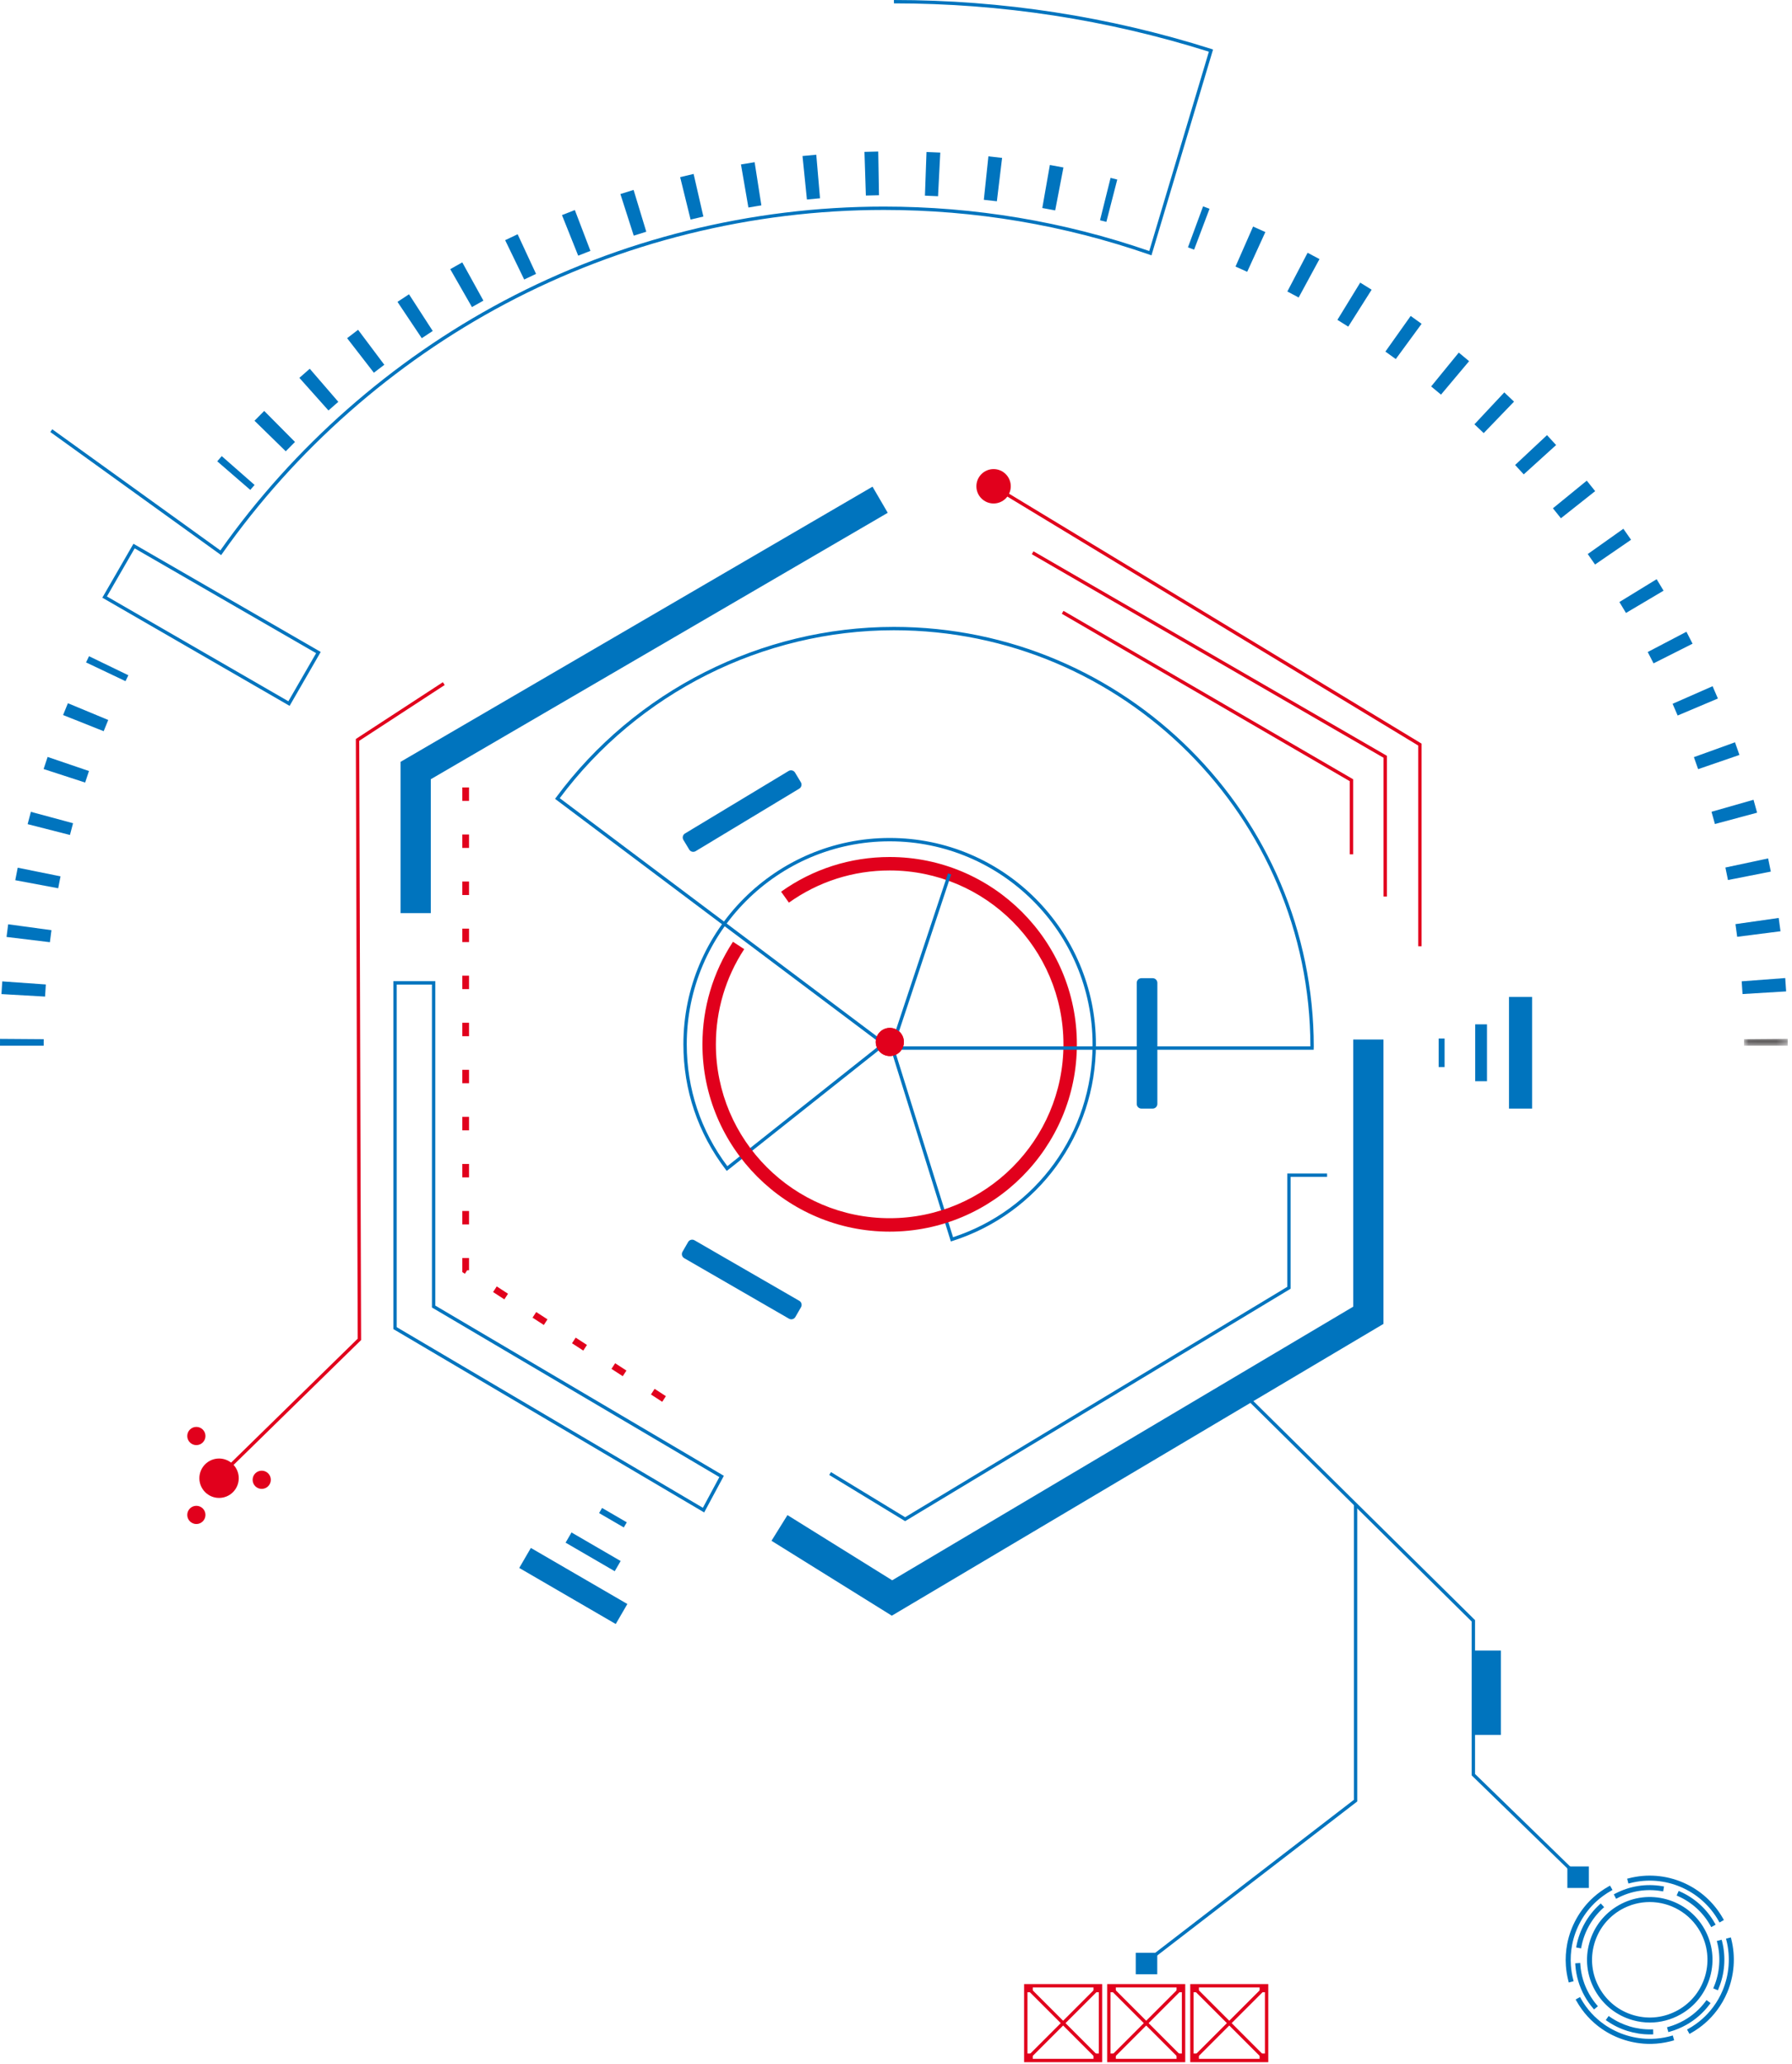 <svg xmlns="http://www.w3.org/2000/svg" xmlns:xlink="http://www.w3.org/1999/xlink" width="192" height="221" viewBox="0 0 192 221">
    <defs>
        <path id="f2bbbj11va" d="M0.022 0.209L4.704 0.209 4.704 0.95 0.022 0.95z"/>
    </defs>
    <g fill="none" fill-rule="evenodd">
        <g>
            <g>
                <path fill="#0074BE" d="M13.446 72.945L9.22 70.937l.318-.664 4.213 2.038-.304.634M11.109 78.304L6.76 76.572c.17-.423.34-.845.515-1.265l4.322 1.794c-.166.4-.33.8-.49 1.203m-1.985 5.498l-4.45-1.448c.14-.433.284-.864.43-1.295l4.431 1.51c-.14.409-.277.82-.41 1.233m-1.627 5.614l-4.535-1.158c.113-.441.228-.88.347-1.32l4.518 1.22c-.113.419-.223.838-.33 1.258m-1.26 5.707l-4.6-.862c.084-.448.171-.895.261-1.34l4.587.927c-.085.424-.168.85-.248 1.275m-.89 5.776l-4.646-.562c.055-.453.113-.905.175-1.356l4.637.631c-.058.428-.113.857-.165 1.287m-.518 5.824l-4.673-.267c.026-.454.055-.908.087-1.36l4.668.33c-.03.431-.058.863-.082 1.297M4.68 111.986H0c0-.246 0-.492.003-.737l4.68.034c-.002.234-.003.469-.003.703M118.539 23.761l-.68-.172 1.132-4.54c.239.058.477.119.715.18l-1.167 4.532zM92.772 20.942l-.151-4.677c.49-.016.983-.028 1.477-.037l.08 4.68c-.47.008-.939.02-1.406.034zm7.733.073c-.467-.025-.936-.045-1.405-.062l.168-4.676c.492.017.984.038 1.476.063l-.24 4.675zm-14.05.35l-.473-4.657c.492-.05.984-.096 1.477-.138l.4 4.662c-.469.04-.937.085-1.404.132zm20.352.19c-.464-.056-.93-.109-1.397-.158l.49-4.654c.49.052.98.107 1.468.166l-.56 4.646zm-26.622.667l-.796-4.612c.487-.084.974-.164 1.463-.24l.723 4.623c-.464.073-.928.15-1.39.229zm32.871.309c-.46-.089-.92-.173-1.382-.255l.811-4.609c.486.086.97.175 1.454.268l-.883 4.596zm-39.065.983l-1.118-4.545c.48-.118.961-.232 1.443-.342l1.045 4.562c-.458.105-.915.213-1.37.325zm-6.09 1.722l-1.43-4.456c.47-.151.941-.299 1.414-.442l1.36 4.478c-.45.136-.897.276-1.344.42zm-5.952 2.143l-1.738-4.345c.458-.183.917-.363 1.379-.54l1.67 4.372c-.438.168-.876.339-1.311.513zm-5.786 2.554l-2.04-4.213c.444-.214.89-.426 1.338-.634l1.972 4.244c-.425.198-.849.398-1.27.603zm-5.597 2.951l-2.326-4.06c.427-.246.858-.487 1.29-.726l2.263 4.096c-.411.227-.82.457-1.227.69zm-5.377 3.333l-2.602-3.89c.41-.274.821-.545 1.235-.812l2.542 3.929c-.394.255-.786.513-1.175.773zm-5.133 3.698l-2.865-3.7c.39-.303.78-.601 1.175-.897l2.81 3.744c-.376.281-.749.566-1.12.853zm-4.864 4.042l-3.116-3.492c.368-.328.738-.653 1.112-.976l3.059 3.542c-.354.306-.706.615-1.055.926zm-4.577 4.37l-3.347-3.27c.345-.353.691-.702 1.041-1.05l3.297 3.322c-.333.33-.663.663-.99.999zM26.815 52.463l-3.54-3.062.484-.555 3.518 3.086-.462.531M127.94 26.736l-.66-.247 1.62-4.39c.232.085.462.171.693.258l-1.653 4.379zM133.628 29.107c-.416-.19-.833-.377-1.252-.561l1.883-4.285c.44.194.878.39 1.315.59l-1.946 4.256zm5.513 2.753c-.402-.218-.805-.433-1.21-.645l2.17-4.146c.426.222.85.448 1.272.677l-2.232 4.114zm5.315 3.12c-.386-.244-.773-.486-1.163-.725l2.445-3.99c.409.25.816.505 1.222.761l-2.504 3.954zm5.09 3.472c-.368-.27-.738-.537-1.11-.802l2.708-3.816c.392.278.782.56 1.169.843l-2.766 3.775zm4.847 3.807c-.35-.294-.702-.586-1.056-.875l2.96-3.625c.371.303.74.61 1.107.918l-3.011 3.582zm4.576 4.122c-.33-.317-.66-.631-.994-.943l3.198-3.417c.35.327.698.658 1.043.99l-3.247 3.37zm4.289 4.42c-.306-.338-.615-.673-.926-1.006l3.418-3.196c.329.35.654.704.976 1.06l-3.468 3.141zm3.983 4.699c-.283-.359-.569-.714-.857-1.067l3.626-2.959c.303.372.603.745.9 1.121l-3.67 2.905zm3.656 4.953c-.258-.376-.52-.75-.783-1.121l3.818-2.707c.277.39.551.783.823 1.178l-3.858 2.65zm3.314 5.188c-.232-.392-.467-.783-.705-1.171l3.99-2.444c.25.408.498.818.742 1.23l-4.027 2.385zm2.955 5.398c-.206-.407-.413-.811-.624-1.215l4.146-2.17c.222.425.441.85.657 1.279l-4.18 2.106zm2.581 5.585c-.177-.42-.357-.838-.54-1.255l4.284-1.883c.192.438.381.877.568 1.318l-4.312 1.82zm2.195 5.744c-.148-.43-.3-.86-.454-1.287l4.403-1.589c.162.45.32.901.476 1.354l-4.425 1.522zm1.799 5.877c-.119-.439-.24-.876-.365-1.313l4.5-1.285c.132.459.26.92.384 1.382l-4.52 1.216zm1.397 5.997c-.088-.448-.18-.895-.275-1.34l4.577-.975c.1.468.197.938.29 1.41l-4.592.905zm.987 6.08c-.058-.454-.12-.906-.184-1.358l4.633-.662c.068.474.132.95.193 1.426l-4.642.593zm.574 6.129c-.027-.456-.058-.91-.091-1.363l4.666-.35c.036.476.068.953.097 1.431l-4.672.282z" transform="translate(-64 -908) translate(64 908)"/>
                <g transform="translate(-64 -908) translate(64 908) translate(186.84 111.036)">
                    <mask id="v6xvyjkjeb" fill="#fff">
                        <use xlink:href="#f2bbbj11va"/>
                    </mask>
                    <path fill="#231F20" d="M4.705.95H.025C.025.717.024.483.022.25l4.68-.04c.002.246.003.493.003.74" mask="url(#v6xvyjkjeb)"/>
                </g>
                <path fill="#0074BE" d="M95.414 111.014l6.699 21.478c8.948-2.938 14.946-11.216 14.946-20.657 0-11.986-9.752-21.739-21.739-21.739s-21.739 9.753-21.739 21.74c0 4.754 1.503 9.261 4.35 13.047l17.483-13.87zm6.463 21.932l-6.65-21.324-17.36 13.771-.112-.145c-2.966-3.88-4.534-8.517-4.534-13.413 0-12.185 9.914-22.099 22.1-22.099 12.185 0 22.098 9.914 22.098 22.1 0 9.658-6.176 18.12-15.369 21.055l-.173.055z" transform="translate(-64 -908) translate(64 908)"/>
                <path fill="#E1001C" d="M95.32 131.895c-11.06 0-20.06-8.999-20.06-20.06 0-3.92 1.132-7.718 3.272-10.983l1.205.79c-1.987 3.029-3.036 6.554-3.036 10.193 0 10.267 8.352 18.62 18.62 18.62 10.266 0 18.619-8.353 18.619-18.62 0-10.267-8.353-18.619-18.62-18.619-3.899 0-7.631 1.192-10.795 3.447l-.836-1.173c3.409-2.43 7.43-3.714 11.631-3.714 11.061 0 20.06 8.999 20.06 20.06 0 11.06-8.999 20.059-20.06 20.059" transform="translate(-64 -908) translate(64 908)"/>
                <path fill="#0074BE" d="M95.38 112.057h45.02c-.034-24.578-20.041-44.564-44.628-44.564-14.034 0-27.402 6.718-35.8 17.982l35.408 26.582zm45.37.36H95.26l-.048-.036L59.47 85.548l.106-.144c8.458-11.441 21.99-18.271 36.196-18.271 24.807 0 44.988 20.181 44.988 44.987 0 .025 0 .062-.007.1l-.003.197z" transform="translate(-64 -908) translate(64 908)"/>
                <path fill="#E1001C" d="M96.844 111.584c0 .833-.675 1.507-1.507 1.507-.832 0-1.507-.674-1.507-1.507 0-.832.675-1.507 1.507-1.507.832 0 1.507.675 1.507 1.507" transform="translate(-64 -908) translate(64 908)"/>
                <path fill="#0074BE" d="M95.742 112.194L95.4 112.08 101.569 93.531 101.91 93.645z" transform="translate(-64 -908) translate(64 908)"/>
                <path fill="#E1001C" d="M96.844 111.584c0 .833-.675 1.507-1.507 1.507-.832 0-1.507-.674-1.507-1.507 0-.832.675-1.507 1.507-1.507.832 0 1.507.675 1.507 1.507" transform="translate(-64 -908) translate(64 908)"/>
                <path fill="#0074BE" d="M123.502 118.717h-1.208c-.277 0-.501-.224-.501-.501v-12.962c0-.277.224-.502.501-.502h1.208c.277 0 .5.225.5.502v12.962c0 .277-.223.501-.5.501M85.822 139.987l-.604 1.046c-.139.24-.445.322-.685.183l-11.226-6.481c-.24-.139-.321-.445-.183-.684l.604-1.047c.138-.24.445-.321.685-.183l11.225 6.481c.24.138.322.445.184.685M73.845 90.979l-.623-1.034c-.143-.238-.067-.546.17-.689l11.1-6.692c.238-.143.546-.067.689.17l.623 1.034c.143.237.067.546-.17.688L74.533 91.15c-.237.143-.545.067-.688-.17M11.455 63.874l19.442 11.224 2.974-5.15-19.442-11.225-2.974 5.15zM31.03 75.59L10.964 64.006l3.334-5.774 20.064 11.584-3.333 5.774zM23.695 59.447L5.39 46.263l.21-.292 18.01 12.971c7.864-11.114 18.36-20.352 30.362-26.72 12.452-6.607 26.535-10.1 40.726-10.1 9.734 0 19.3 1.601 28.436 4.758l6.388-21.344C118.637 2.101 107.284.36 95.777.36V0c11.604 0 23.05 1.765 34.023 5.246l.17.054-6.598 22.044-.177-.062c-9.152-3.185-18.74-4.8-28.496-4.8-14.132 0-28.156 3.478-40.557 10.058C42.136 38.91 31.644 48.163 23.8 59.298l-.105.149z" transform="translate(-64 -908) translate(64 908)"/>
                <path fill="#E1001C" d="M24.568 157.324L24.316 157.067 38.327 143.356 38.126 79.137 47.451 73.056 47.647 73.358 38.487 79.332 38.688 143.507 38.633 143.56z" transform="translate(-64 -908) translate(64 908)"/>
                <path fill="#E1001C" d="M25.58 158.3c0 1.166-.944 2.11-2.109 2.11s-2.11-.944-2.11-2.11c0-1.165.945-2.11 2.11-2.11s2.11.945 2.11 2.11M22.013 153.78c0 .538-.436.975-.975.975-.538 0-.975-.437-.975-.975 0-.539.437-.976.975-.976.539 0 .975.437.975.976M29.017 158.468c0 .539-.436.975-.975.975-.538 0-.975-.436-.975-.975 0-.539.437-.975.975-.975.539 0 .975.436.975.975M22.013 162.23c0 .538-.436.975-.975.975-.538 0-.975-.437-.975-.976 0-.538.437-.975.975-.975.539 0 .975.437.975.975M49.533 85.765h.72v-1.44h-.72v1.44zm0 5.04h.72v-1.44h-.72v1.44zm0 5.04h.72v-1.44h-.72v1.44zm0 5.04h.72v-1.44h-.72v1.44zm0 5.04h.72v-1.44h-.72v1.44zm0 5.04h.72v-1.44h-.72v1.44zm0 5.04h.72v-1.44h-.72v1.44zm0 5.04h.72v-1.44h-.72v1.44zm0 5.04h.72v-1.44h-.72v1.44zm0 5.04h.72v-1.44h-.72v1.44zm.277 5.28l-.277-.179v-1.501h.72v1.306h-.2l-.243.375zm4.229 2.743l-1.208-.784.391-.604 1.208.784-.391.604zm4.228 2.742l-1.208-.784.392-.603 1.208.783-.392.604zm4.23 2.742l-1.21-.783.393-.604 1.208.783-.392.604zm4.228 2.743l-1.209-.784.392-.604 1.209.784-.392.604zm4.228 2.742l-1.208-.784.392-.604 1.208.784-.392.604z" transform="translate(-64 -908) translate(64 908)"/>
                <path fill="#0074BE" d="M46.155 97.787L42.915 97.787 42.915 81.586 93.483 52.116 95.115 54.915 46.155 83.447zM42.505 142.123l32.803 19.343 1.768-3.288-30.796-18.16v-34.583h-3.775v36.688zm32.943 19.843l-.161-.095-33.142-19.542v-37.254h4.495v34.738l30.917 18.23-2.11 3.923zM96.977 162.898L96.884 162.841 88.847 157.952 89.034 157.645 96.978 162.477 137.921 137.805 137.921 125.67 142.187 125.67 142.187 126.03 138.281 126.03 138.281 138.008 138.194 138.061z" transform="translate(-64 -908) translate(64 908)"/>
                <path fill="#0074BE" d="M95.551 173.022L82.66 165 84.371 162.25 95.591 169.231 144.987 139.93 144.987 111.318 148.227 111.318 148.227 141.775zM161.677 118.717L164.155 118.717 164.155 106.762 161.677 106.762zM158.058 115.784L159.32 115.784 159.32 109.695 158.058 109.695zM154.144 114.27L154.778 114.27 154.778 111.209 154.144 111.209zM65.972 173.913L67.217 171.77 56.878 165.766 55.634 167.909zM65.864 168.259L66.498 167.167 61.233 164.109 60.599 165.201zM66.836 163.571L67.155 163.023 64.507 161.485 64.189 162.034z" transform="translate(-64 -908) translate(64 908)"/>
                <path fill="#E1001C" d="M108.297 52.076c0 1.017-.825 1.841-1.842 1.841-1.017 0-1.842-.824-1.842-1.841 0-1.018.825-1.842 1.842-1.842 1.017 0 1.842.824 1.842 1.842" transform="translate(-64 -908) translate(64 908)"/>
                <path fill="#E1001C" d="M152.313 101.337L151.953 101.337 151.953 79.838 106.362 52.23 106.548 51.921 152.313 79.635z" transform="translate(-64 -908) translate(64 908)"/>
                <path fill="#E1001C" d="M148.596 96.012L148.236 96.012 148.236 81.147 110.551 59.35 110.731 59.039 148.596 80.939z" transform="translate(-64 -908) translate(64 908)"/>
                <path fill="#E1001C" d="M144.979 91.491L144.619 91.491 144.619 83.658 113.766 65.727 113.946 65.416 144.979 83.451z" transform="translate(-64 -908) translate(64 908)"/>
                <path fill="#0074BE" d="M168.584 200.725L157.68 190.123 157.68 173.646 133.42 149.688 133.673 149.432 158.04 173.496 158.04 189.972 168.835 200.467z" transform="translate(-64 -908) translate(64 908)"/>
                <path fill="#0074BE" d="M167.931 202.179L170.234 202.179 170.234 199.876 167.931 199.876zM121.688 211.422L123.991 211.422 123.991 209.119 121.688 209.119zM176.75 203.686c-1.053 0-2.096.274-3.018.79-1.44.81-2.48 2.131-2.925 3.722-.446 1.59-.247 3.259.563 4.699.809 1.44 2.13 2.479 3.72 2.925 1.591.446 3.259.246 4.7-.563 2.972-1.67 4.032-5.447 2.362-8.42-1.093-1.945-3.163-3.153-5.402-3.153m.02 12.906c-.613 0-1.227-.085-1.825-.253-1.729-.485-3.165-1.614-4.044-3.179-.88-1.565-1.097-3.379-.611-5.107.484-1.729 1.613-3.165 3.178-4.044 1.564-.878 3.377-1.094 5.107-.609 1.73.486 3.167 1.613 4.045 3.176.878 1.563 1.094 3.377.609 5.107-.486 1.73-1.613 3.167-3.176 4.045-1.007.565-2.142.864-3.282.864M173.154 203.34l-.248-.476.16-.084c1.564-.816 3.308-1.088 5.046-.79l.177.03-.092.53-.177-.03c-1.62-.28-3.248-.025-4.706.737l-.16.083zM183.349 206.373l-.088-.157c-.791-1.408-1.987-2.499-3.458-3.155l-.164-.073.22-.49.164.072c1.576.704 2.858 1.874 3.706 3.383l.089.158-.47.262zM169.402 208.65l-.528-.1.034-.177c.324-1.694 1.2-3.262 2.47-4.416l.132-.12.362.396-.133.122c-1.183 1.076-2.001 2.538-2.303 4.119l-.034.176zM170.792 215.19l-.117-.137c-.332-.39-.629-.818-.883-1.27-.586-1.042-.924-2.17-1.007-3.354l-.012-.18.536-.037.012.18c.077 1.103.393 2.156.94 3.128.236.42.513.82.823 1.185l.117.137-.41.348zM176.771 217.863c-1.622 0-3.247-.509-4.576-1.432l-.148-.103.307-.44.148.102c1.29.896 2.867 1.37 4.44 1.333l.18-.004.012.537-.18.005-.183.002M178.752 217.613l-.146-.517.173-.049c.566-.16 1.116-.388 1.633-.678.92-.517 1.701-1.203 2.324-2.04l.108-.144.431.32-.107.145c-.67.898-1.508 1.634-2.492 2.187-.556.312-1.145.557-1.751.728l-.173.048zM184.057 213.137l-.495-.208.07-.166c.627-1.492.754-3.172.357-4.73l-.045-.175.521-.132.045.174c.425 1.672.29 3.473-.383 5.071l-.07.166z" transform="translate(-64 -908) translate(64 908)"/>
                <path fill="#0074BE" d="M184.234 205.876l-.088-.157c-1.88-3.347-5.785-5.015-9.498-4.056l-.174.045-.134-.52.174-.045c3.947-1.02 8.1.754 10.1 4.313l.088.157-.468.263zM168.083 212.301l-.045-.174c-.137-.53-.227-1.077-.265-1.627-.054-.773-.007-1.553.138-2.317.365-1.909 1.353-3.676 2.783-4.977.502-.456 1.059-.857 1.654-1.19l.157-.09.263.469-.156.088c-.562.316-1.086.693-1.556 1.121-1.345 1.222-2.274 2.884-2.617 4.68-.137.718-.181 1.452-.13 2.18.036.515.12 1.03.25 1.528l.044.174-.52.135zM176.773 218.878c-1.828 0-3.66-.573-5.158-1.613-1.122-.78-2.034-1.785-2.708-2.985l-.088-.157.469-.263.087.157c.635 1.13 1.492 2.073 2.547 2.806 1.465 1.018 3.254 1.554 5.044 1.515.617-.014 1.233-.097 1.83-.245.086-.021.172-.044.258-.069l.173-.049.145.517-.172.05c-.09.026-.183.05-.275.073-.636.157-1.29.245-1.946.26-.068.002-.138.003-.206.003M181.016 217.81l-.263-.47.156-.087c1.044-.586 1.932-1.365 2.641-2.317.41-.548.751-1.147 1.017-1.779.713-1.695.857-3.604.406-5.374l-.044-.174.52-.134.044.175c.48 1.884.327 3.913-.43 5.715-.283.673-.647 1.31-1.082 1.893-.754 1.012-1.7 1.84-2.808 2.463l-.157.089zM157.86 185.794L160.807 185.794 160.807 176.752 157.86 176.752zM123.945 209.446L123.726 209.161 145.06 192.738 145.06 161.108 145.42 161.108 145.42 192.916z" transform="translate(-64 -908) translate(64 908)"/>
                <path fill="#E1001C" d="M110.085 220.476h7.644v-7.643h-7.644v7.643zm-.36.36h8.364v-8.363h-8.364v8.363z" transform="translate(-64 -908) translate(64 908)"/>
                <path fill="#E1001C" d="M110.032 220.783L109.777 220.529 117.781 212.525 118.036 212.78z" transform="translate(-64 -908) translate(64 908)"/>
                <path fill="#E1001C" d="M117.782 220.783L109.778 212.78 110.032 212.525 118.036 220.529z" transform="translate(-64 -908) translate(64 908)"/>
                <path fill="#E1001C" d="M109.905 213.344L110.654 213.344 110.654 212.594 109.905 212.594zM117.159 213.344L117.909 213.344 117.909 212.594 117.159 212.594zM109.905 220.656L110.654 220.656 110.654 219.907 109.905 219.907zM117.159 220.656L117.909 220.656 117.909 219.907 117.159 219.907zM118.985 220.476h7.644v-7.643h-7.644v7.643zm-.36.36h8.364v-8.363h-8.364v8.363z" transform="translate(-64 -908) translate(64 908)"/>
                <path fill="#E1001C" d="M118.932 220.783L118.678 220.529 126.681 212.525 126.936 212.78z" transform="translate(-64 -908) translate(64 908)"/>
                <path fill="#E1001C" d="M126.681 220.783L118.678 212.78 118.932 212.525 126.936 220.529z" transform="translate(-64 -908) translate(64 908)"/>
                <path fill="#E1001C" d="M118.805 213.344L119.554 213.344 119.554 212.594 118.805 212.594zM126.059 213.344L126.809 213.344 126.809 212.594 126.059 212.594zM118.805 220.656L119.554 220.656 119.554 219.907 118.805 219.907zM126.059 220.656L126.809 220.656 126.809 219.907 126.059 219.907zM127.885 220.476h7.643v-7.643h-7.643v7.643zm-.36.36h8.363v-8.363h-8.363v8.363z" transform="translate(-64 -908) translate(64 908)"/>
                <path fill="#E1001C" d="M127.832 220.783L127.577 220.529 135.581 212.525 135.836 212.78z" transform="translate(-64 -908) translate(64 908)"/>
                <path fill="#E1001C" d="M135.581 220.783L127.578 212.78 127.832 212.525 135.836 220.529z" transform="translate(-64 -908) translate(64 908)"/>
                <path fill="#E1001C" d="M127.705 213.344L128.454 213.344 128.454 212.594 127.705 212.594zM134.959 213.344L135.708 213.344 135.708 212.594 134.959 212.594zM127.705 220.656L128.454 220.656 128.454 219.907 127.705 219.907zM134.959 220.656L135.708 220.656 135.708 219.907 134.959 219.907z" transform="translate(-64 -908) translate(64 908)"/>
            </g>
        </g>
    </g>
</svg>
